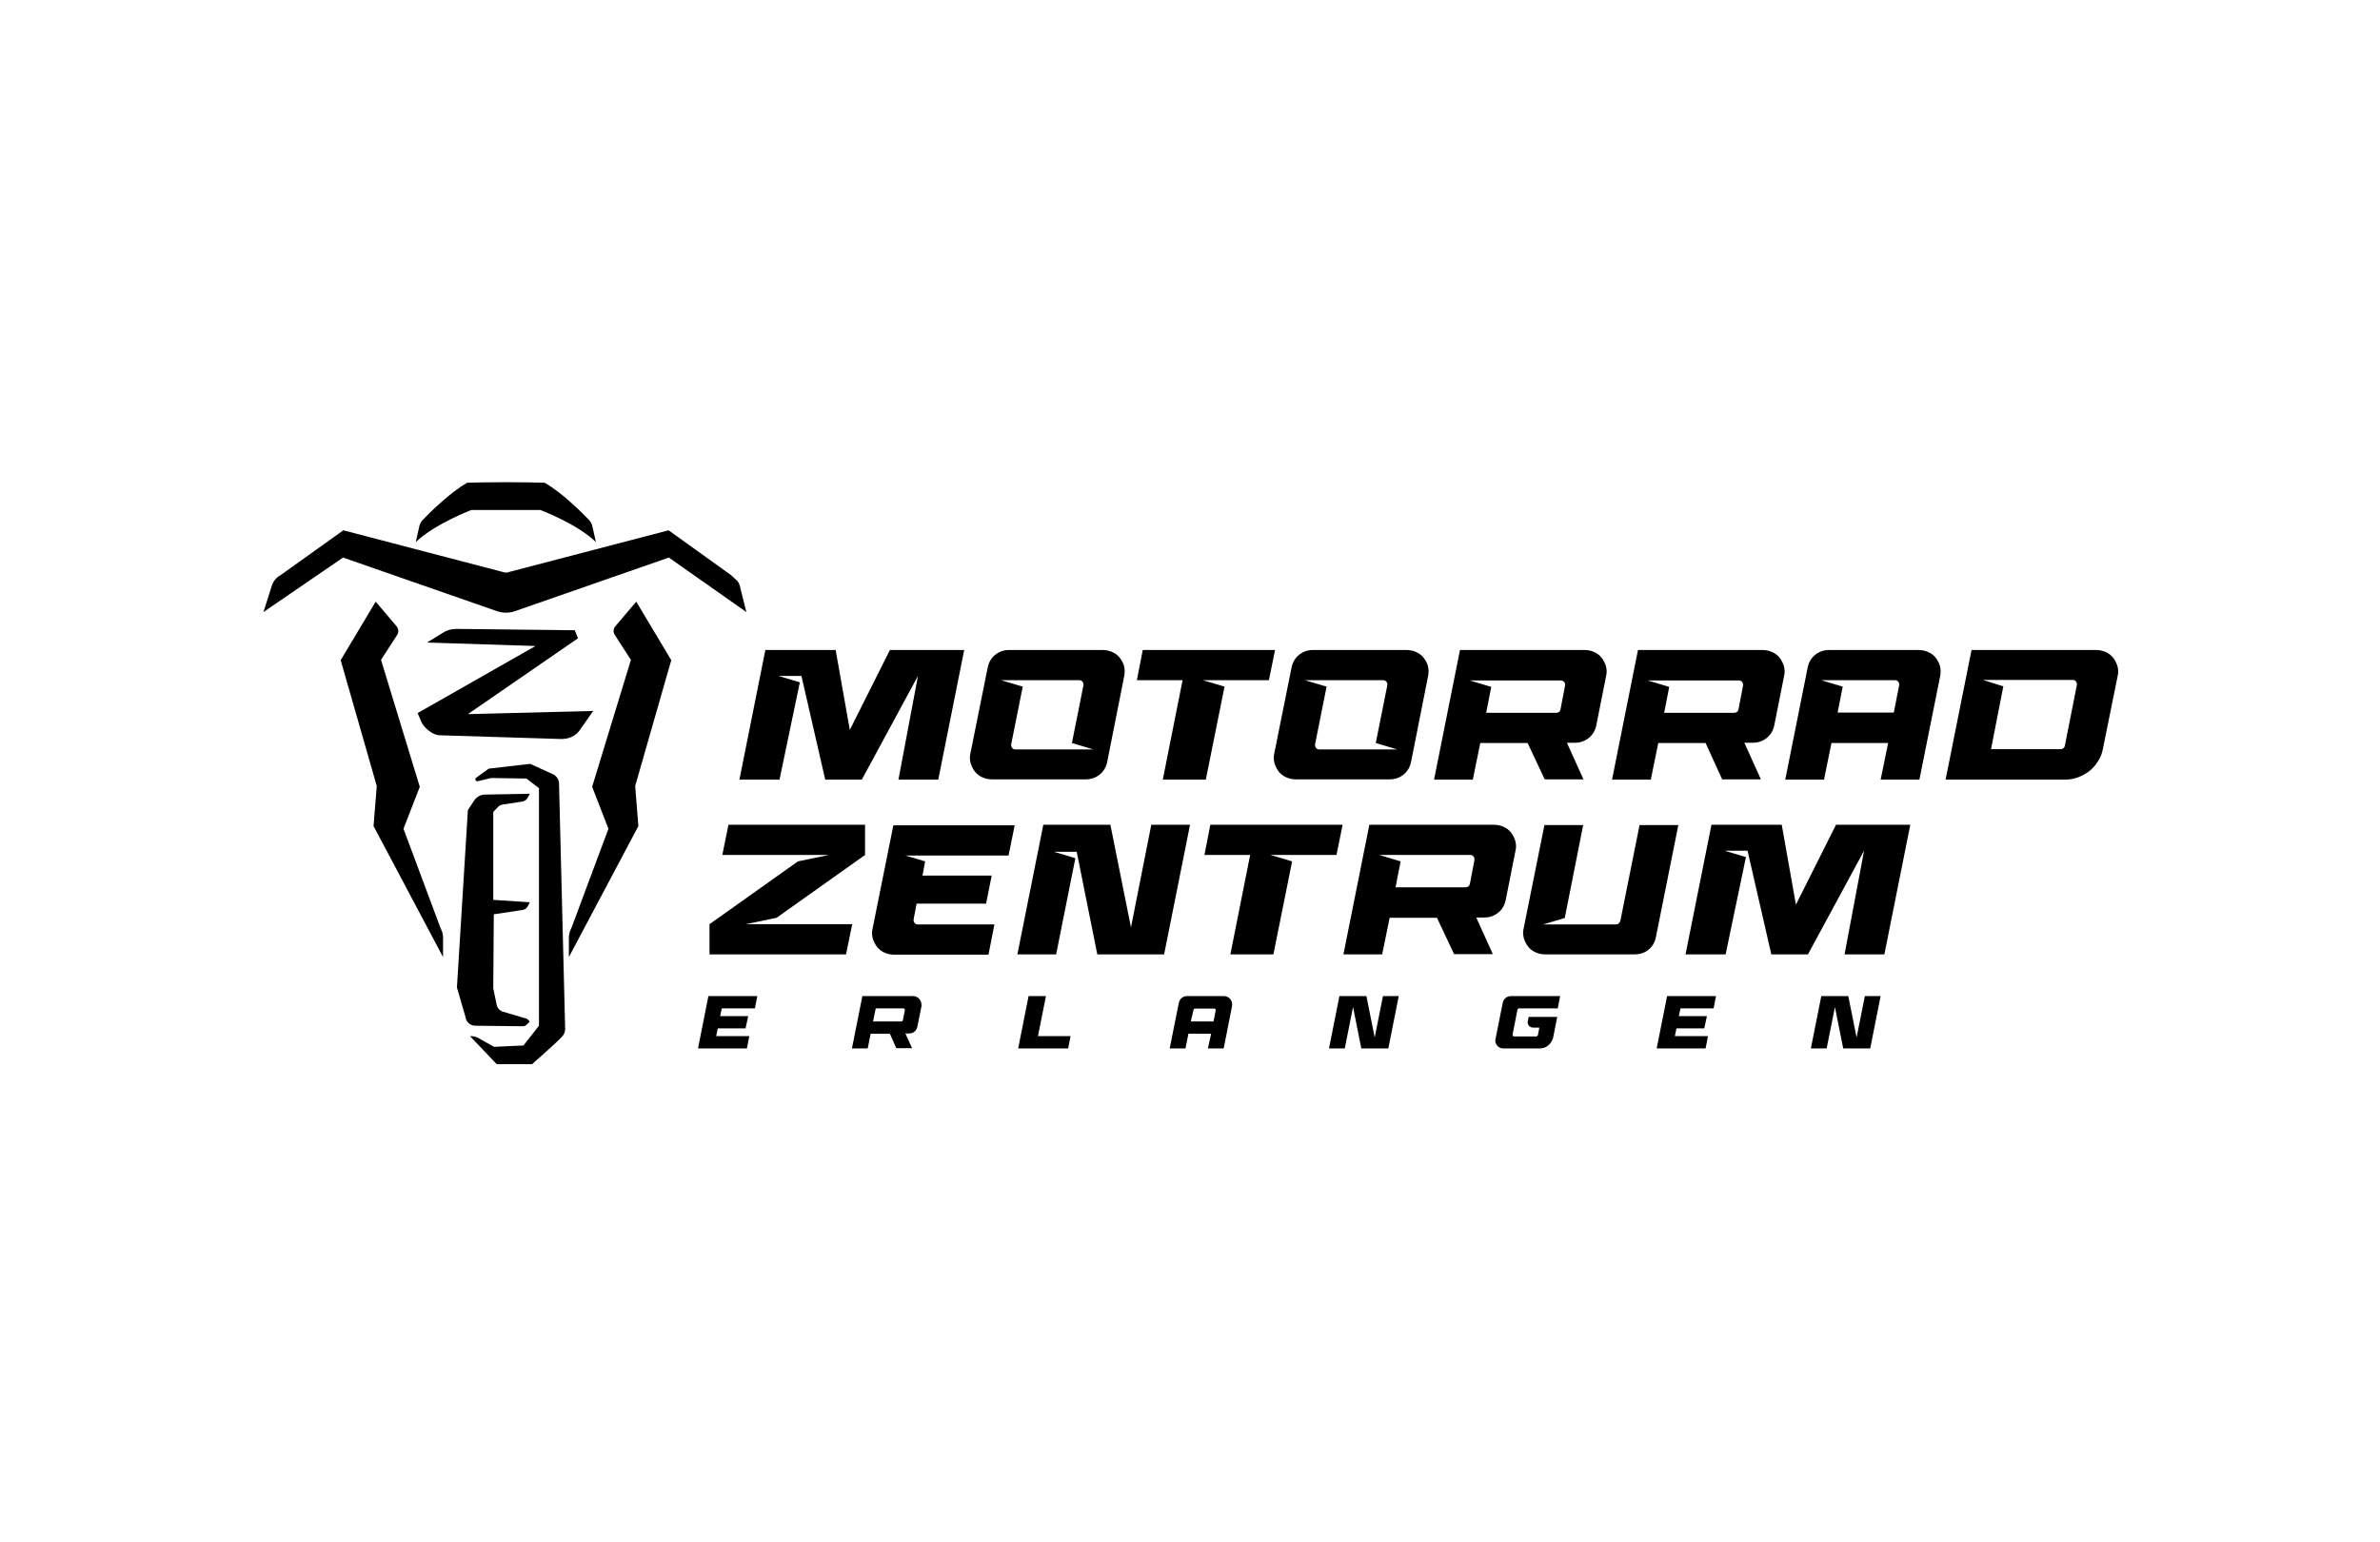 <svg xmlns="http://www.w3.org/2000/svg" width="142" height="92" viewBox="0 0 142 92" fill="none"><g id="Logo_49"><g id="MZE_Logo_pos_RGB 1"><g id="Group"><path id="Vector" d="M33.942 57.11L38.088 49.296L37.897 46.904L40.05 39.394L37.961 35.902L36.717 37.369C36.589 37.512 36.574 37.736 36.685 37.895L37.642 39.378L35.33 46.952L36.302 49.456L34.118 55.308C33.99 55.627 33.99 55.547 33.942 55.882V57.11Z" fill="black"></path></g><g id="Group_2"><path id="Vector_2" d="M35.347 31.421C35.315 31.262 35.235 31.119 35.124 31.007C34.693 30.56 33.529 29.396 32.493 28.806C31.982 28.79 31.073 28.774 30.18 28.774C29.287 28.774 28.378 28.79 27.868 28.806C26.832 29.412 25.668 30.56 25.237 31.007C25.126 31.119 25.046 31.262 25.014 31.421L24.807 32.346C25.939 31.262 28.123 30.433 28.123 30.433H30.18H32.237C32.237 30.433 34.422 31.246 35.554 32.346L35.347 31.421Z" fill="black"></path></g><g id="Group_3"><path id="Vector_3" d="M33.049 46.235C33.033 46.219 32.986 46.203 32.922 46.187C32.97 46.187 33.002 46.203 33.049 46.235Z" fill="black"></path></g><g id="Group_4"><path id="Vector_4" d="M33.592 61.766C33.576 61.798 33.544 61.83 33.528 61.846C33.56 61.814 33.576 61.782 33.592 61.766Z" fill="black"></path></g><g id="Group_5"><path id="Vector_5" d="M44.132 34.929C44.053 34.658 43.861 34.563 43.622 34.323L39.891 31.645L30.371 34.132C30.259 34.18 30.132 34.18 30.004 34.132L20.485 31.645L16.737 34.323C16.498 34.451 16.307 34.674 16.227 34.929L15.717 36.524L20.469 33.271L29.669 36.476C30.004 36.588 30.371 36.588 30.706 36.476L39.907 33.271L44.531 36.524L44.132 34.929Z" fill="black"></path><path id="Vector_6" d="M27.916 42.615L34.486 38.087L34.294 37.608L27.262 37.529C27.007 37.529 26.768 37.576 26.544 37.688L25.476 38.342L31.95 38.549L24.918 42.551L25.141 43.078C25.269 43.397 25.795 43.859 26.21 43.875L33.449 44.098C33.911 44.114 34.342 43.923 34.565 43.604L35.394 42.424L27.916 42.615Z" fill="black"></path><path id="Vector_7" d="M31.152 54.304C31.296 54.288 31.424 54.208 31.487 54.08L31.615 53.841L29.43 53.698V48.452L29.701 48.164C29.781 48.069 29.893 48.021 30.02 48.005L31.169 47.83C31.296 47.814 31.408 47.734 31.471 47.622L31.615 47.367L28.936 47.415C28.665 47.415 28.426 47.559 28.282 47.782L27.916 48.34L27.262 58.928L27.772 60.682C27.804 60.985 28.059 61.208 28.362 61.208L31.216 61.24C31.28 61.24 31.36 61.208 31.408 61.16L31.599 60.969C31.535 60.842 31.424 60.762 31.28 60.746L30.036 60.379C29.845 60.331 29.686 60.172 29.638 59.98L29.43 58.976L29.462 54.559L31.152 54.304Z" fill="black"></path></g><g id="Group_6"><path id="Vector_8" d="M33.353 46.745L33.72 61.415C33.72 61.543 33.672 61.67 33.608 61.766C33.592 61.782 33.576 61.814 33.544 61.846C33.241 62.197 31.806 63.44 31.742 63.504H29.638L28.043 61.83H28.107C28.298 61.83 28.489 61.894 28.649 62.005L29.478 62.468L31.232 62.388L32.157 61.208V47.032L31.408 46.458L29.303 46.426L28.505 46.617C28.378 46.649 28.314 46.49 28.41 46.41L29.159 45.868L31.631 45.581C31.679 45.597 33.066 46.235 33.066 46.235C33.225 46.346 33.353 46.538 33.353 46.745Z" fill="black"></path></g><g id="Group_7"><path id="Vector_9" d="M26.433 57.11L22.288 49.296L22.479 46.904L20.326 39.394L22.415 35.902L23.659 37.369C23.786 37.512 23.802 37.736 23.691 37.895L22.734 39.378L25.046 46.952L24.073 49.456L26.258 55.308C26.386 55.627 26.386 55.547 26.433 55.882V57.11Z" fill="black"></path></g><g id="Group_8"><path id="Vector_10" d="M51.42 46.522H49.236L47.817 40.335H46.445L47.721 40.718L46.509 46.522H44.117L45.664 38.788H49.858L50.703 43.556L53.095 38.788H57.528L55.981 46.522H53.605L54.769 40.335L51.42 46.522Z" fill="black"></path><path id="Vector_11" d="M65.82 38.788C66.012 38.788 66.203 38.836 66.378 38.916C66.554 38.995 66.697 39.107 66.809 39.251C66.921 39.394 67.016 39.553 67.064 39.745C67.112 39.936 67.112 40.127 67.08 40.319L66.059 45.469C65.996 45.772 65.852 46.028 65.613 46.219C65.374 46.41 65.103 46.506 64.784 46.506H59.171C58.964 46.506 58.772 46.458 58.597 46.378C58.421 46.299 58.278 46.187 58.166 46.044C58.055 45.9 57.975 45.74 57.911 45.549C57.863 45.358 57.847 45.166 57.895 44.975L58.932 39.825C58.995 39.522 59.139 39.267 59.378 39.075C59.617 38.884 59.888 38.788 60.191 38.788H65.82ZM59.729 40.59L61.02 40.973L60.335 44.401C60.319 44.481 60.335 44.56 60.383 44.624C60.431 44.688 60.494 44.72 60.574 44.72H65.23L63.955 44.337L64.64 40.909C64.656 40.829 64.64 40.749 64.592 40.686C64.544 40.622 64.481 40.59 64.401 40.59H59.729Z" fill="black"></path><path id="Vector_12" d="M68.181 38.788H76.074L75.707 40.59H71.769L73.06 40.973L71.944 46.522H69.377L70.557 40.59H67.83L68.181 38.788Z" fill="black"></path><path id="Vector_13" d="M83.95 38.788C84.141 38.788 84.333 38.836 84.508 38.916C84.684 38.995 84.827 39.107 84.939 39.251C85.05 39.394 85.146 39.553 85.194 39.745C85.242 39.936 85.242 40.127 85.21 40.319L84.189 45.469C84.126 45.772 83.982 46.028 83.743 46.219C83.504 46.41 83.233 46.506 82.914 46.506H77.301C77.093 46.506 76.902 46.458 76.727 46.378C76.551 46.299 76.408 46.187 76.296 46.044C76.184 45.9 76.105 45.74 76.041 45.549C75.993 45.358 75.977 45.166 76.025 44.975L77.061 39.825C77.125 39.522 77.269 39.267 77.508 39.075C77.747 38.884 78.018 38.788 78.321 38.788H83.95ZM77.859 40.59L79.15 40.973L78.465 44.401C78.449 44.481 78.465 44.56 78.513 44.624C78.56 44.688 78.624 44.72 78.704 44.72H83.36L82.084 44.337L82.77 40.909C82.786 40.829 82.77 40.749 82.722 40.686C82.674 40.622 82.611 40.59 82.531 40.59H77.859Z" fill="black"></path><path id="Vector_14" d="M91.143 44.337H88.32L87.874 46.522H85.561L87.108 38.788H94.555C94.762 38.788 94.954 38.836 95.129 38.916C95.305 38.995 95.448 39.107 95.56 39.251C95.671 39.394 95.751 39.553 95.815 39.745C95.863 39.936 95.879 40.127 95.831 40.319L95.241 43.285C95.177 43.588 95.033 43.843 94.794 44.034C94.555 44.226 94.284 44.321 93.981 44.321H93.487L94.475 46.506H92.163L91.143 44.337ZM92.849 42.535C92.913 42.535 92.96 42.519 93.008 42.487C93.056 42.456 93.088 42.408 93.104 42.344L93.375 40.925C93.391 40.845 93.375 40.765 93.327 40.702C93.279 40.638 93.216 40.606 93.136 40.606H87.698L88.974 40.989L88.671 42.535H92.849Z" fill="black"></path><path id="Vector_15" d="M101.762 44.337H98.939L98.493 46.522H96.181L97.727 38.788H105.174C105.381 38.788 105.573 38.836 105.748 38.916C105.924 38.995 106.067 39.107 106.179 39.251C106.29 39.394 106.37 39.553 106.434 39.745C106.482 39.936 106.498 40.127 106.45 40.319L105.86 43.285C105.796 43.588 105.653 43.843 105.413 44.034C105.174 44.226 104.903 44.321 104.6 44.321H104.074L105.063 46.506H102.75L101.762 44.337ZM103.468 42.535C103.532 42.535 103.58 42.519 103.627 42.487C103.675 42.456 103.707 42.408 103.723 42.344L103.994 40.925C104.01 40.845 103.994 40.765 103.946 40.702C103.898 40.638 103.835 40.606 103.755 40.606H98.317L99.593 40.989L99.29 42.535H103.468Z" fill="black"></path><path id="Vector_16" d="M109.273 44.337L108.827 46.522H106.515L107.854 39.825C107.918 39.522 108.061 39.267 108.301 39.075C108.54 38.884 108.811 38.788 109.13 38.788H114.488C114.695 38.788 114.886 38.836 115.062 38.916C115.237 38.995 115.381 39.107 115.492 39.251C115.604 39.394 115.684 39.553 115.747 39.745C115.795 39.936 115.795 40.127 115.763 40.319L114.519 46.522H112.207L112.654 44.337H109.273ZM112.989 42.535L113.308 40.909C113.324 40.829 113.308 40.749 113.26 40.686C113.212 40.622 113.148 40.59 113.068 40.59H108.667L109.943 40.973L109.64 42.519H112.989V42.535Z" fill="black"></path><path id="Vector_17" d="M123.21 46.522H116.082L117.629 38.788H125.076C125.283 38.788 125.474 38.836 125.65 38.916C125.825 38.995 125.968 39.107 126.08 39.251C126.192 39.394 126.271 39.553 126.335 39.745C126.383 39.936 126.399 40.127 126.351 40.319L125.474 44.656C125.426 44.927 125.331 45.182 125.187 45.406C125.044 45.629 124.884 45.836 124.677 45.996C124.486 46.155 124.246 46.283 124.007 46.378C123.752 46.474 123.497 46.522 123.21 46.522ZM123.194 44.513L123.911 40.893C123.927 40.813 123.911 40.733 123.864 40.67C123.816 40.606 123.752 40.574 123.672 40.574H118.314L119.526 40.957L118.793 44.704H122.955C123.018 44.704 123.066 44.688 123.114 44.64C123.146 44.624 123.178 44.576 123.194 44.513Z" fill="black"></path></g><path id="Vector_18" d="M49.443 51.019H43.096L43.463 49.217H51.612V51.019L46.334 54.766L44.5 55.149H50.846L50.479 56.951H42.331V55.149L47.609 51.401L49.443 51.019Z" fill="black"></path><path id="Vector_19" d="M53.907 51.019L55.199 51.401L55.039 52.247H59.169L58.834 53.921H54.688L54.513 54.846C54.497 54.925 54.513 55.005 54.561 55.069C54.608 55.133 54.672 55.165 54.752 55.165H59.328L58.978 56.967H53.333C53.126 56.967 52.934 56.919 52.759 56.839C52.583 56.759 52.44 56.648 52.328 56.504C52.217 56.361 52.137 56.201 52.073 56.01C52.025 55.819 52.009 55.627 52.057 55.436L53.301 49.249H60.54L60.174 51.051H53.907V51.019Z" fill="black"></path><path id="Vector_20" d="M68.69 49.217H71.002L69.456 56.951H65.469L64.241 50.827H62.87L64.161 51.21L63.013 56.951H60.701L62.248 49.217H66.25L67.478 55.34L68.69 49.217Z" fill="black"></path><path id="Vector_21" d="M72.213 49.217H80.106L79.74 51.019H75.801L77.093 51.401L75.976 56.951H73.409L74.589 51.019H71.862L72.213 49.217Z" fill="black"></path><path id="Vector_22" d="M85.735 54.766H82.913L82.466 56.951H80.154L81.701 49.217H89.148C89.355 49.217 89.546 49.265 89.722 49.344C89.897 49.424 90.041 49.536 90.152 49.679C90.264 49.823 90.344 49.982 90.407 50.173C90.455 50.365 90.471 50.556 90.424 50.748L89.834 53.714C89.77 54.017 89.626 54.272 89.387 54.463C89.148 54.654 88.877 54.75 88.574 54.75H88.079L89.068 56.935H86.756L85.735 54.766ZM87.442 52.948C87.505 52.948 87.553 52.932 87.601 52.9C87.649 52.868 87.681 52.821 87.697 52.757L87.968 51.338C87.984 51.258 87.968 51.178 87.92 51.114C87.872 51.051 87.808 51.019 87.729 51.019H82.291L83.567 51.401L83.264 52.948H87.442Z" fill="black"></path><path id="Vector_23" d="M97.536 56.95H92.179C91.971 56.95 91.78 56.903 91.605 56.823C91.429 56.743 91.286 56.632 91.174 56.488C91.062 56.344 90.983 56.185 90.919 55.994C90.871 55.802 90.855 55.611 90.903 55.42L92.147 49.233H94.459L93.359 54.782L92.067 55.164H96.42C96.484 55.164 96.532 55.149 96.58 55.101C96.627 55.053 96.659 55.005 96.675 54.957L97.823 49.233H100.136L98.796 55.93C98.732 56.233 98.589 56.488 98.35 56.679C98.126 56.855 97.855 56.95 97.536 56.95Z" fill="black"></path><path id="Vector_24" d="M107.869 56.951H105.684L104.265 50.764H102.894L104.169 51.146L102.957 56.951H100.565L102.112 49.217H106.306L107.151 53.985L109.543 49.217H113.976L112.429 56.951H110.053L111.217 50.764L107.869 56.951Z" fill="black"></path><path id="Vector_25" d="M44.483 61.368H42.825L42.729 61.83H44.706L44.563 62.564H41.645L42.266 59.438H45.184L45.041 60.172H43.064L42.968 60.634H44.642L44.483 61.368Z" fill="black"></path><path id="Vector_26" d="M53.094 61.687H51.946L51.771 62.564H50.83L51.452 59.438H54.466C54.545 59.438 54.625 59.454 54.689 59.486C54.753 59.518 54.816 59.566 54.864 59.63C54.912 59.693 54.944 59.757 54.96 59.821C54.976 59.901 54.992 59.98 54.976 60.06L54.737 61.256C54.705 61.384 54.657 61.479 54.561 61.559C54.466 61.639 54.354 61.671 54.227 61.671H54.019L54.418 62.548H53.477L53.094 61.687ZM53.844 60.921C53.86 60.905 53.876 60.889 53.876 60.857L53.987 60.283C53.987 60.252 53.987 60.22 53.971 60.204C53.956 60.188 53.924 60.172 53.892 60.172H52.249L52.09 60.953H53.78C53.796 60.953 53.828 60.937 53.844 60.921Z" fill="black"></path><path id="Vector_27" d="M61.37 59.438H62.406L61.928 61.83H63.873L63.73 62.564H60.748L61.37 59.438Z" fill="black"></path><path id="Vector_28" d="M72.261 61.686H70.905L70.73 62.563H69.789L70.331 59.853C70.363 59.725 70.411 59.629 70.507 59.55C70.602 59.47 70.714 59.438 70.841 59.438H73.01C73.09 59.438 73.17 59.454 73.233 59.486C73.297 59.518 73.361 59.566 73.409 59.629C73.457 59.693 73.489 59.757 73.504 59.821C73.52 59.9 73.52 59.98 73.504 60.06L73.01 62.563H72.069L72.261 61.686ZM71.049 60.953H72.404L72.532 60.299C72.532 60.267 72.532 60.235 72.516 60.219C72.5 60.187 72.468 60.187 72.436 60.187H71.304C71.24 60.187 71.208 60.219 71.208 60.267L71.049 60.953Z" fill="black"></path><path id="Vector_29" d="M83.455 59.438L82.833 62.564H81.222L80.728 60.092L80.234 62.564H79.293L79.915 59.438H81.525L82.02 61.91L82.514 59.438H83.455Z" fill="black"></path><path id="Vector_30" d="M93.086 59.438L92.942 60.172H90.63C90.614 60.172 90.582 60.188 90.566 60.204C90.55 60.22 90.534 60.236 90.534 60.267L90.247 61.734C90.247 61.766 90.247 61.798 90.263 61.814C90.279 61.83 90.311 61.846 90.343 61.846H91.666C91.698 61.846 91.714 61.83 91.73 61.814C91.746 61.798 91.762 61.782 91.762 61.75L91.842 61.32H91.459C91.411 61.32 91.364 61.304 91.332 61.288C91.284 61.272 91.252 61.24 91.22 61.208C91.188 61.176 91.172 61.129 91.156 61.081C91.14 61.033 91.14 60.985 91.156 60.937L91.204 60.682H92.91L92.671 61.894C92.655 61.99 92.607 62.085 92.559 62.165C92.512 62.245 92.448 62.324 92.384 62.372C92.32 62.436 92.225 62.484 92.145 62.516C92.049 62.548 91.954 62.564 91.858 62.564H89.689C89.625 62.564 89.546 62.548 89.482 62.516C89.418 62.484 89.37 62.452 89.323 62.388C89.275 62.324 89.259 62.277 89.227 62.213C89.211 62.149 89.211 62.085 89.227 62.005L89.657 59.853C89.673 59.725 89.737 59.63 89.833 59.55C89.928 59.47 90.04 59.438 90.168 59.438H93.086Z" fill="black"></path><path id="Vector_31" d="M101.682 61.368H100.024L99.928 61.83H101.905L101.762 62.564H98.844L99.466 59.438H102.384L102.24 60.172H100.263L100.167 60.634H101.842L101.682 61.368Z" fill="black"></path><path id="Vector_32" d="M112.206 59.438L111.584 62.563H109.973L109.479 60.092L108.985 62.563H108.044L108.666 59.438H110.276L110.771 61.91L111.265 59.438H112.206Z" fill="black"></path></g></g></svg>